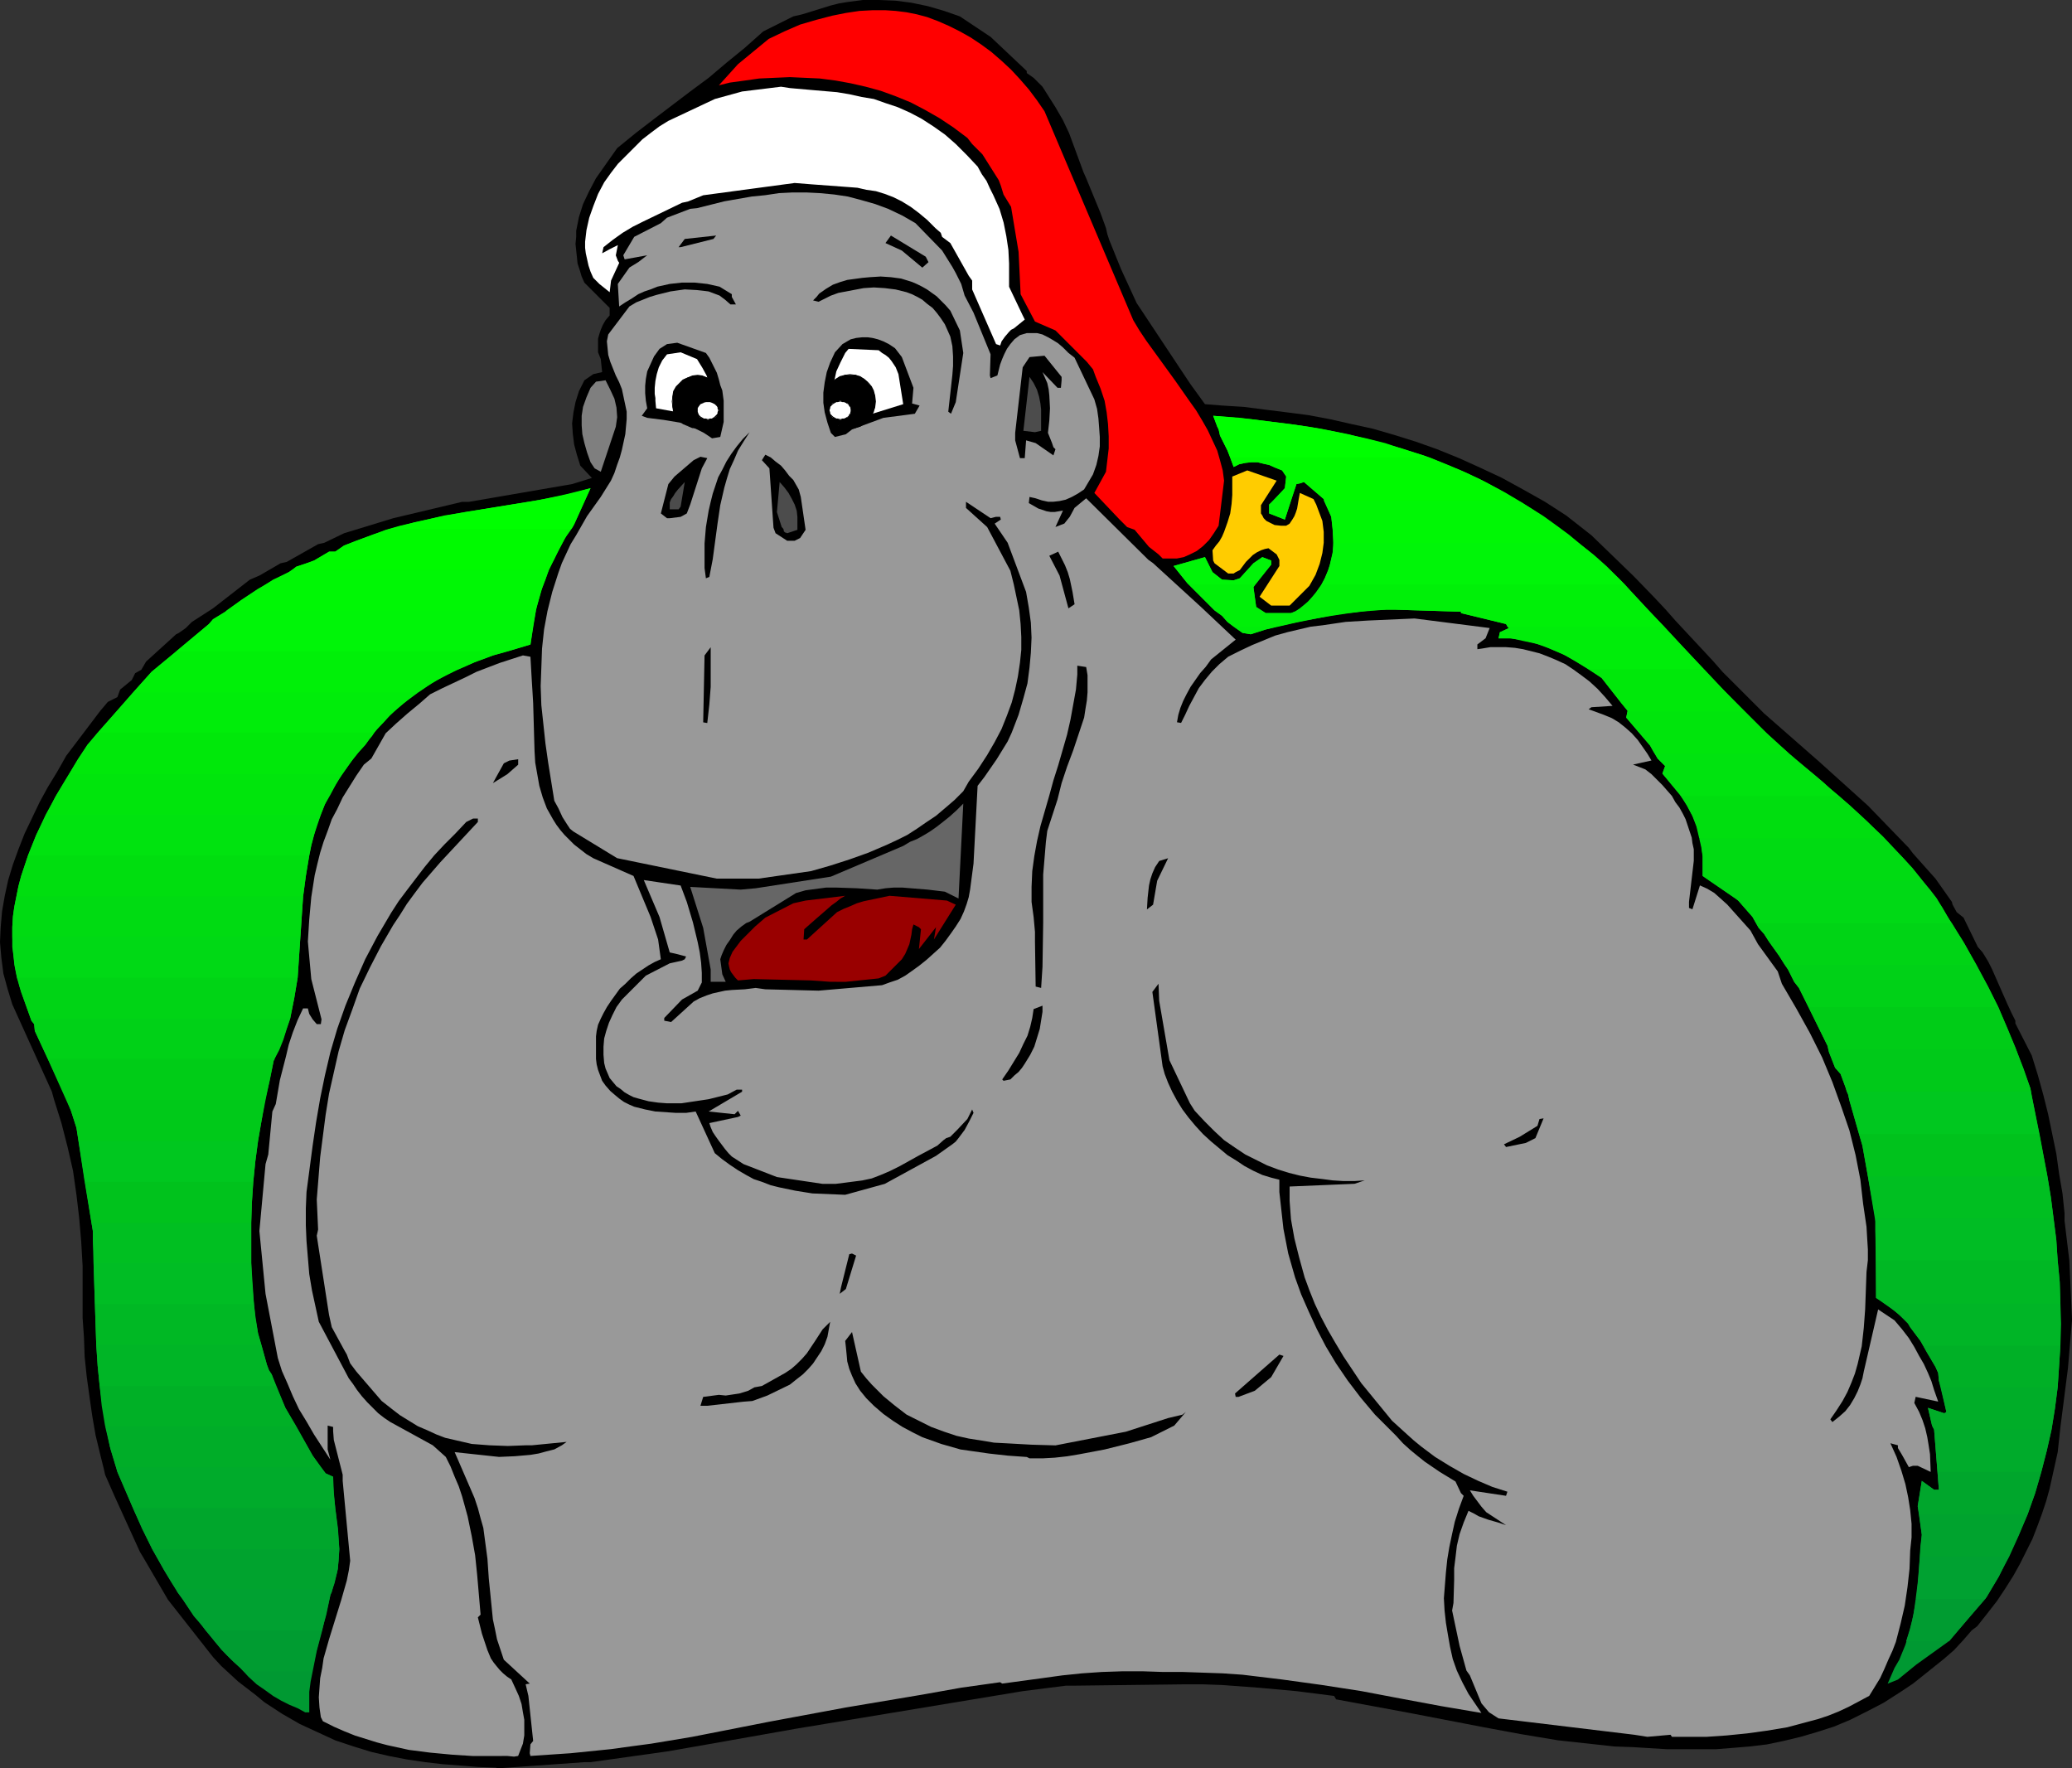 <?xml version="1.0" encoding="UTF-8" standalone="no"?>
<svg
   version="1.0"
   width="129.766mm"
   height="110.736mm"
   id="svg104"
   sodipodi:docname="Gorilla in Hat.wmf"
   xmlns:inkscape="http://www.inkscape.org/namespaces/inkscape"
   xmlns:sodipodi="http://sodipodi.sourceforge.net/DTD/sodipodi-0.dtd"
   xmlns="http://www.w3.org/2000/svg"
   xmlns:svg="http://www.w3.org/2000/svg">
  <rect width="100%" height="100%" fill="#333333" stroke="none"/>
  <sodipodi:namedview
     id="namedview104"
     pagecolor="#ffffff"
     bordercolor="#000000"
     borderopacity="0.25"
     inkscape:showpageshadow="2"
     inkscape:pageopacity="0.0"
     inkscape:pagecheckerboard="0"
     inkscape:deskcolor="#d1d1d1"
     inkscape:document-units="mm" />
  <defs
     id="defs1">
    <pattern
       id="WMFhbasepattern"
       patternUnits="userSpaceOnUse"
       width="6"
       height="6"
       x="0"
       y="0" />
  </defs>
  <path
     style="fill:#000000;fill-opacity:1;fill-rule:evenodd;stroke:none"
     d="m 117.321,418.37 -4.202,-0.162 -4.04,-0.323 -4.202,-0.323 -4.202,-0.485 -4.363,-0.646 -4.202,-0.808 -4.202,-0.97 -4.202,-1.293 -4.363,-1.454 -4.202,-1.939 -4.202,-1.939 -4.202,-2.424 -4.202,-2.747 -1.939,-1.616 -2.101,-1.616 -2.101,-1.616 -1.939,-1.778 -2.101,-1.939 -1.939,-2.101 -10.666,-13.574 -5.656,-9.696 -0.97,-1.616 -5.818,-12.766 -0.646,-1.454 -1.778,-4.04 -0.323,-1.454 -0.808,-3.232 -1.131,-4.686 -0.808,-4.686 -0.646,-4.525 -0.646,-4.686 -0.485,-4.686 -0.162,-4.525 -0.323,-4.686 v -4.686 -2.101 -5.494 l -0.323,-5.656 -0.485,-5.656 -0.646,-5.494 -0.808,-5.656 -1.293,-5.656 -1.454,-5.656 -1.778,-5.656 -0.485,-1.778 L 2.909,237.706 1.778,233.99 0.808,230.435 0.323,226.718 0,223.001 l 0.162,-3.555 0.323,-3.717 0.646,-3.717 0.808,-3.717 1.131,-3.717 1.293,-3.555 1.454,-3.717 1.778,-3.717 1.778,-3.717 1.939,-3.555 2.262,-3.717 2.101,-3.717 8.08,-10.665 1.778,-2.101 2.262,-1.131 0.646,-1.778 2.747,-2.262 0.808,-1.616 1.454,-0.808 1.131,-1.939 7.11,-6.464 0.646,-0.323 1.616,-1.131 1.454,-1.454 5.01,-3.232 8.726,-6.787 2.262,-0.97 5.01,-2.909 1.454,-0.323 7.434,-4.201 1.454,-0.323 4.686,-2.262 11.635,-3.555 16.322,-3.878 h 1.616 l 24.402,-4.201 4.686,-1.454 -2.747,-2.909 -0.808,-2.586 -0.646,-2.424 -0.323,-2.586 -0.162,-2.424 0.323,-2.586 0.485,-2.424 0.808,-2.586 0.646,-1.293 0.646,-1.293 2.101,-1.454 2.101,-0.485 -0.323,-3.07 -0.646,-1.616 v -1.131 -1.131 -0.97 l 0.323,-1.131 0.323,-0.97 0.485,-1.131 0.646,-1.131 0.97,-1.131 v -1.778 l -5.979,-5.979 -0.646,-1.454 -0.485,-1.616 -0.485,-1.454 -0.162,-1.616 -0.162,-1.454 -0.162,-1.616 0.162,-1.616 v -1.454 l 0.323,-1.616 0.323,-1.616 0.97,-3.07 1.454,-3.07 1.616,-3.07 5.01,-7.11 4.363,-3.555 4.202,-3.232 8.726,-6.625 4.363,-3.232 4.202,-3.555 4.363,-3.555 4.363,-3.878 7.11,-3.555 2.101,-0.485 6.787,-2.101 1.939,-0.485 L 200.545,0.485 204.262,0 h 3.878 l 3.878,0.162 3.717,0.485 3.878,0.808 3.878,1.131 3.717,1.293 7.272,4.848 8.565,8.08 v 0.485 l 1.616,1.131 2.101,2.101 3.07,4.848 1.778,3.07 1.454,3.07 1.131,3.07 1.131,3.07 1.131,3.07 0.646,1.454 3.394,8.241 1.293,3.555 0.323,1.454 0.485,1.454 2.747,6.787 3.717,8.08 0.97,1.454 9.211,13.897 2.586,3.878 3.394,4.686 4.04,0.323 5.171,0.323 5.01,0.646 5.171,0.646 5.01,0.646 5.171,0.97 5.01,1.131 5.171,1.131 5.01,1.454 5.171,1.616 5.01,1.778 5.171,2.101 5.01,2.262 5.171,2.424 5.01,2.747 5.171,2.909 5.01,3.232 5.979,4.686 5.01,4.848 5.01,4.848 4.848,5.009 2.586,2.747 2.424,2.747 8.888,9.534 2.262,2.586 9.858,9.857 13.09,11.473 11.474,10.342 9.696,10.019 0.97,1.293 5.333,5.979 3.878,5.494 0.162,0.646 0.97,1.778 1.616,1.293 3.394,6.949 1.131,1.293 1.293,2.101 0.97,1.939 1.778,4.04 1.778,4.04 0.97,2.101 0.97,1.939 v 0.646 l 3.878,7.595 1.454,4.686 1.293,4.686 1.131,4.525 0.97,4.686 0.97,4.686 0.646,4.686 0.808,4.686 0.485,4.686 v 1.778 l 1.131,9.373 0.646,14.059 -0.97,11.473 -1.778,13.897 -0.646,5.979 -1.293,5.817 -0.646,2.909 -0.808,2.909 -0.97,2.909 -1.131,3.07 -1.131,2.909 -1.454,2.909 -1.454,2.909 -1.616,2.909 -1.939,3.07 -1.939,2.909 -2.262,2.909 -2.424,3.07 -1.293,0.97 -2.101,2.424 -2.101,2.262 -2.424,2.101 -2.424,1.939 -4.848,3.878 -2.909,1.939 -4.04,2.586 -4.04,2.101 -3.878,1.939 -3.878,1.616 -4.04,1.293 -3.878,1.131 -4.04,0.97 -3.878,0.808 -4.04,0.485 -3.878,0.323 -4.04,0.323 h -3.878 -3.878 -4.04 l -7.918,-0.485 -4.525,-0.162 -4.363,-0.485 -8.888,-0.97 -8.726,-1.454 -8.726,-1.616 -17.614,-3.393 -8.726,-1.616 -8.726,-1.616 -0.485,-0.808 -8.888,-1.131 -8.888,-0.808 -8.726,-0.646 -4.525,-0.162 h -4.363 l -26.664,0.323 h -1.454 l -10.181,1.293 -53.651,8.888 -21.008,3.717 -9.211,1.616 -18.422,2.586 h -1.454 l -20.362,1.454 z"
     id="path1" />
  <path
     style="fill:#999999;fill-opacity:1;fill-rule:evenodd;stroke:none"
     d="m 116.998,415.623 h -5.01 l -5.01,-0.323 -5.171,-0.485 -5.01,-0.646 -5.171,-1.131 -2.424,-0.646 -2.586,-0.808 -2.586,-0.808 -2.424,-0.97 -2.586,-1.131 -2.586,-1.293 -0.485,-0.97 -0.323,-2.262 -0.162,-2.424 0.162,-2.262 0.162,-2.262 0.485,-2.424 0.323,-2.262 1.293,-4.525 1.454,-4.686 1.454,-4.686 1.293,-4.525 0.485,-2.424 0.323,-2.262 -1.778,-18.907 v -1.454 l -2.101,-8.241 -0.162,-2.101 v -0.97 l -1.293,-0.323 v 5.656 l 0.646,2.424 -3.878,-5.979 -1.778,-3.07 -1.778,-2.909 -1.454,-3.07 -1.293,-3.07 -1.293,-2.909 -0.97,-3.07 -2.909,-15.19 -1.454,-14.867 1.454,-15.836 0.646,-2.262 0.97,-10.181 0.808,-1.778 0.97,-5.656 1.454,-5.656 0.646,-2.747 0.97,-2.909 1.131,-2.909 1.293,-2.747 h 1.131 l 0.323,1.293 0.808,1.293 0.97,1.131 h 0.97 l 0.162,-1.131 -2.424,-9.534 -0.808,-8.888 v 0 l 0.323,-5.171 0.485,-5.333 0.808,-5.171 0.646,-2.747 0.646,-2.586 0.808,-2.586 0.97,-2.586 0.97,-2.747 1.293,-2.424 1.293,-2.747 1.616,-2.586 1.616,-2.586 1.778,-2.586 1.778,-1.454 3.394,-5.979 2.424,-2.262 2.747,-2.424 2.747,-2.262 2.586,-2.262 2.909,-1.454 2.747,-1.293 2.747,-1.293 2.586,-1.293 5.494,-2.101 5.494,-1.778 1.778,0.323 0.323,5.656 0.162,2.586 0.162,2.747 0.162,5.656 0.162,5.656 0.162,2.747 0.485,2.747 0.485,2.747 0.808,2.747 0.97,2.586 1.454,2.586 0.808,1.293 0.97,1.293 0.97,1.131 1.131,1.131 1.131,1.131 1.454,1.131 1.454,1.131 1.616,0.97 9.534,4.201 4.04,9.696 1.778,5.333 0.646,4.686 -1.454,0.646 -1.454,0.808 -1.454,0.97 -1.454,0.97 -1.293,1.131 -1.293,1.293 -1.293,1.131 -2.101,2.909 -0.97,1.454 -0.808,1.454 -0.646,1.293 -0.646,1.454 -0.323,1.454 -0.162,1.293 v 1.293 2.747 1.293 l 0.162,1.293 0.323,1.293 0.485,1.293 0.485,1.293 0.808,1.131 1.131,1.293 1.131,0.97 0.97,0.808 1.131,0.808 1.293,0.646 1.131,0.485 2.586,0.646 2.424,0.485 2.424,0.162 2.424,0.162 h 2.424 l 2.262,-0.323 4.525,9.857 1.778,1.454 1.778,1.293 1.939,1.293 1.939,1.131 1.778,0.97 1.939,0.646 2.101,0.808 1.939,0.485 3.878,0.808 4.04,0.646 3.878,0.162 3.878,0.162 9.373,-2.586 12.12,-6.625 3.878,-2.747 0.808,-0.646 0.646,-0.808 1.454,-1.939 1.131,-2.101 0.485,-0.97 0.485,-0.97 -0.323,-0.808 -1.131,2.262 -2.424,2.586 -1.616,1.616 -0.97,0.323 -0.646,0.485 -1.454,1.293 -4.525,2.424 -4.363,2.424 -2.262,1.131 -2.262,0.97 -2.101,0.808 -2.262,0.485 -6.302,0.808 h -3.07 l -10.827,-1.616 -7.918,-3.07 -2.747,-1.778 -0.808,-0.808 -0.808,-0.97 -1.454,-1.939 -0.808,-1.131 -0.646,-0.97 -0.485,-1.131 -0.323,-0.97 6.787,-1.454 0.646,-0.323 -0.646,-1.131 -0.808,0.808 -6.141,-0.646 7.918,-4.686 v -0.485 h -1.293 l -2.101,1.131 -1.293,0.323 -3.232,0.808 -3.232,0.485 -3.232,0.485 h -1.616 -1.778 l -2.101,-0.162 -2.262,-0.323 -2.424,-0.646 -1.131,-0.323 -0.97,-0.485 -1.131,-0.646 -0.97,-0.808 -0.97,-0.646 -0.808,-0.97 -0.808,-0.97 -0.485,-1.131 -0.485,-1.131 -0.323,-1.293 -0.162,-1.939 v -1.939 l 0.162,-1.939 0.485,-1.778 0.646,-1.939 0.808,-1.778 0.97,-1.939 1.293,-1.778 5.656,-5.656 5.656,-2.909 2.909,-0.646 0.646,-0.323 0.323,-0.646 -2.424,-0.646 -1.454,-0.323 -2.424,-8.403 -3.717,-8.726 8.726,1.293 1.454,3.878 1.454,4.848 1.131,4.686 0.485,2.424 0.323,2.424 0.162,2.424 v 2.262 l -0.97,1.939 -3.717,2.101 -4.202,4.363 v 0.646 l 1.616,0.323 5.333,-4.848 1.454,-0.808 1.616,-0.646 1.454,-0.485 1.454,-0.323 1.454,-0.323 1.616,-0.162 3.07,-0.162 2.586,-0.323 2.262,0.323 12.605,0.323 15.029,-1.293 1.778,-0.646 1.939,-0.646 1.778,-0.97 1.616,-1.131 1.778,-1.293 1.616,-1.293 1.616,-1.454 1.616,-1.454 1.293,-1.616 1.293,-1.778 1.131,-1.616 1.131,-1.778 0.808,-1.778 0.646,-1.778 0.485,-1.616 0.323,-1.778 0.808,-6.141 0.97,-18.422 1.616,-2.101 1.454,-2.101 1.454,-2.101 1.293,-2.101 1.293,-2.101 0.97,-2.101 0.808,-2.101 0.808,-2.101 1.131,-3.878 0.97,-3.555 0.485,-3.717 0.323,-3.555 0.162,-3.555 -0.162,-3.555 -0.485,-3.555 -0.646,-3.717 -4.363,-11.635 -3.07,-4.525 1.454,-0.97 -0.162,-0.646 h -0.97 l -1.293,0.323 -5.818,-3.878 v 1.454 l 5.01,4.525 5.494,10.342 0.808,3.232 0.646,3.07 0.646,3.07 0.323,3.232 0.162,3.07 v 3.07 l -0.323,3.07 -0.485,3.232 -0.646,3.07 -0.808,3.07 -1.131,3.07 -1.293,3.232 -1.616,3.07 -1.778,3.07 -2.101,3.232 -2.262,3.07 -1.293,2.262 -2.101,2.101 -2.262,1.939 -2.101,1.778 -2.424,1.616 -2.101,1.454 -2.262,1.454 -2.262,1.131 -2.424,1.131 -4.525,1.939 -4.525,1.616 -4.525,1.454 -4.525,1.293 -12.443,1.778 h -9.858 l -23.594,-4.848 -10.342,-6.302 -0.808,-0.646 -0.646,-0.97 -1.131,-1.778 -0.97,-2.101 -0.97,-1.778 -1.454,-9.049 -0.646,-4.525 -0.485,-4.525 -0.485,-4.525 -0.162,-4.525 0.162,-4.363 0.162,-4.525 0.485,-4.525 0.808,-4.363 1.131,-4.525 1.454,-4.525 0.808,-2.262 0.97,-2.101 1.131,-2.424 1.293,-2.101 1.293,-2.262 1.293,-2.262 1.616,-2.262 1.616,-2.262 2.424,-3.878 0.808,-1.778 0.646,-1.939 0.646,-1.778 0.485,-1.778 0.808,-3.717 0.323,-3.555 v -1.778 l -1.131,-5.333 -0.646,-1.616 -0.808,-1.616 -1.293,-3.232 -0.485,-1.616 -0.162,-1.616 -0.162,-1.616 0.323,-1.616 5.01,-6.625 1.616,-0.97 1.616,-0.646 1.616,-0.646 1.616,-0.485 3.232,-0.808 3.394,-0.485 2.909,0.162 1.454,0.162 1.293,0.162 1.293,0.485 1.293,0.485 1.293,0.97 1.293,1.131 h 1.293 l -0.97,-1.778 v -0.646 l -2.909,-1.778 -2.909,-0.646 -3.07,-0.323 h -2.909 l -2.909,0.323 -1.454,0.323 -1.454,0.323 -1.616,0.646 -1.454,0.485 -1.454,0.646 -1.454,0.97 -1.616,0.97 -1.454,0.97 -0.323,-5.333 2.747,-3.878 2.101,-1.293 2.101,-1.616 -5.333,0.97 -0.323,-0.97 2.586,-4.363 6.302,-3.232 1.454,-1.293 5.494,-2.101 1.616,-0.162 6.464,-1.616 6.464,-1.131 3.232,-0.323 3.232,-0.485 3.232,-0.162 h 3.232 l 3.232,0.162 3.394,0.323 3.232,0.485 3.07,0.808 3.394,0.97 3.07,1.131 3.394,1.616 3.07,1.778 6.302,6.464 2.424,3.878 0.808,1.454 1.293,2.586 0.808,2.747 2.101,4.04 4.04,9.857 -0.162,5.009 0.162,0.646 1.616,-0.646 0.323,-1.293 0.323,-1.293 0.485,-1.293 0.485,-1.131 0.646,-1.293 0.808,-1.131 0.97,-1.131 1.293,-0.97 1.616,-0.485 h 1.293 1.131 l 1.293,0.323 1.293,0.646 1.131,0.646 1.293,0.808 1.131,0.97 1.293,1.293 1.454,1.131 4.686,9.857 0.646,2.262 0.323,2.262 0.162,2.101 0.162,2.262 v 2.262 l -0.323,2.262 -0.485,2.101 -0.808,2.262 v 0 l -2.101,3.555 -1.454,0.97 -1.454,0.808 -1.454,0.646 -1.454,0.323 -1.454,0.162 h -1.293 l -1.454,-0.323 -1.454,-0.485 -1.454,-0.323 -0.162,1.454 1.131,0.646 1.131,0.646 0.97,0.323 0.97,0.323 0.97,0.162 h 0.97 l 0.97,-0.162 0.97,-0.162 -1.778,3.878 2.101,-0.808 1.293,-1.616 1.131,-2.101 2.747,-2.262 14.706,14.544 1.131,0.808 11.312,10.342 8.242,7.757 -5.818,4.686 -1.293,1.778 -1.293,1.454 -1.131,1.616 -1.131,1.616 -0.97,1.778 -0.808,1.616 -0.646,1.616 -0.485,1.616 -0.323,1.778 0.97,0.162 0.97,-1.939 0.97,-2.101 1.131,-2.101 1.131,-2.101 1.454,-1.939 1.616,-1.939 1.778,-1.778 2.101,-1.778 2.909,-1.454 2.747,-1.293 2.747,-1.131 2.747,-1.131 2.909,-0.808 2.747,-0.646 2.747,-0.646 2.747,-0.323 5.494,-0.808 5.333,-0.323 10.989,-0.485 17.776,2.262 -0.97,2.424 -1.939,1.454 v 1.131 l 1.131,-0.162 1.939,-0.323 h 1.939 1.778 l 2.101,0.162 1.939,0.323 1.939,0.485 1.939,0.485 2.101,0.808 1.939,0.808 2.101,0.97 1.939,1.293 1.778,1.293 1.939,1.454 1.939,1.778 1.778,1.939 1.778,2.101 -5.01,0.323 -0.646,0.485 3.555,1.293 1.939,0.808 1.616,0.97 1.616,1.293 1.454,1.293 1.454,1.616 1.131,1.616 1.131,1.616 0.97,1.616 -4.363,0.97 2.909,1.131 1.454,1.131 1.293,1.293 1.293,1.293 1.131,1.293 1.131,1.293 0.808,1.454 0.97,1.293 0.808,1.454 0.646,1.293 0.485,1.454 0.485,1.454 0.485,1.454 0.162,1.293 0.323,1.454 v 1.293 1.454 l -1.131,9.696 v 1.454 l 0.808,0.323 1.778,-5.656 1.778,0.808 1.616,0.97 1.454,1.293 1.616,1.454 2.747,3.07 2.747,3.07 1.778,3.232 4.686,6.464 0.97,2.909 3.394,5.817 3.232,5.817 2.909,5.817 2.424,5.817 2.101,5.817 1.939,5.656 1.454,5.817 1.131,5.817 0.646,5.656 0.808,5.494 0.162,2.747 0.162,2.586 v 2.586 l -0.323,2.747 -0.323,8.888 -0.323,4.363 -0.485,4.363 -0.485,2.101 -0.485,2.101 -0.646,2.262 -0.808,2.101 -0.97,2.262 -1.131,2.101 -1.454,2.262 -1.454,2.101 0.485,0.646 1.616,-1.293 1.454,-1.293 1.131,-1.454 0.97,-1.616 0.808,-1.616 0.646,-1.616 0.485,-1.454 0.323,-1.616 3.394,-14.705 3.878,2.586 1.778,2.101 1.616,2.101 1.293,2.101 1.131,2.101 1.131,1.939 0.97,2.101 0.808,1.939 0.646,2.101 0.97,2.747 -5.333,-1.131 -0.323,1.454 1.131,2.101 0.808,1.939 0.646,1.939 0.485,2.101 0.323,1.939 0.323,2.101 0.162,4.201 -3.07,-1.454 h -1.131 l -0.97,0.323 -1.616,-2.909 -0.97,-1.616 v -0.646 l -1.778,-0.485 1.454,3.232 1.131,3.232 0.97,3.232 0.646,3.07 0.485,3.07 0.323,3.232 v 3.232 l -0.323,3.07 -0.162,4.363 -0.485,4.363 -0.646,4.363 -0.97,4.201 -1.131,4.363 -0.808,2.101 -0.97,2.101 -0.97,2.262 -0.97,2.101 -1.293,2.101 -1.293,2.101 -2.424,1.293 -2.424,1.293 -2.424,1.131 -2.424,0.97 -2.424,0.808 -2.424,0.646 -4.848,1.293 -4.848,0.808 -4.686,0.646 -4.848,0.485 -4.686,0.323 h -8.242 l -0.323,-0.485 -5.494,0.485 -3.07,-0.485 -32.158,-3.878 -2.262,-1.454 -1.778,-2.101 -2.747,-6.625 -0.808,-1.131 -1.616,-5.817 -1.778,-8.403 0.323,-1.778 0.162,-5.494 v -2.747 l 0.323,-2.586 0.323,-2.747 0.646,-2.747 0.97,-2.747 1.131,-2.747 1.293,0.646 1.131,0.646 2.262,0.808 2.262,0.646 1.939,0.646 -4.686,-3.07 -1.131,-1.293 -0.97,-1.293 -0.97,-1.293 -0.808,-1.293 8.565,1.293 0.323,-0.97 -3.555,-1.131 -3.394,-1.454 -3.394,-1.616 -3.394,-1.939 -3.394,-2.101 -3.232,-2.424 -1.778,-1.454 -1.616,-1.454 -1.778,-1.616 -1.778,-1.616 -7.272,-8.888 -4.202,-6.302 -1.939,-3.232 -1.778,-3.07 -1.616,-3.07 -1.454,-3.07 -1.293,-3.232 -1.131,-3.07 -1.293,-4.686 -1.131,-4.525 -0.808,-4.525 -0.323,-4.363 v -3.393 l 15.352,-0.646 2.424,-0.808 -2.424,0.162 h -2.586 l -2.586,-0.162 -2.424,-0.323 -2.747,-0.323 -2.586,-0.485 -2.586,-0.646 -2.586,-0.808 -2.586,-0.97 -2.586,-1.293 -2.586,-1.293 -2.424,-1.616 -2.586,-1.778 -2.262,-2.101 -2.424,-2.424 -2.262,-2.424 -1.131,-1.778 -4.848,-10.181 -2.424,-14.059 -0.162,-4.04 -1.454,1.939 2.424,17.614 0.485,1.778 0.808,2.101 0.97,2.101 1.131,2.101 1.293,2.101 1.454,1.939 1.616,1.939 1.778,1.939 1.939,1.778 1.939,1.616 1.939,1.616 2.101,1.293 1.939,1.293 2.101,1.131 2.101,0.97 2.101,0.646 1.939,0.485 v 2.909 l 0.323,2.909 0.323,2.909 0.323,2.909 1.131,5.817 1.616,5.656 1.454,4.04 1.778,4.04 1.939,4.201 2.101,4.04 2.424,4.04 2.747,4.04 3.07,4.04 3.394,4.04 5.01,5.009 1.616,1.778 1.778,1.616 1.778,1.454 1.616,1.293 3.555,2.424 3.717,2.262 1.293,2.747 0.646,0.646 -1.131,3.07 -0.97,3.07 -0.646,2.909 -0.646,3.07 -0.485,2.909 -0.323,3.07 -0.485,6.141 0.162,2.909 0.323,2.909 0.485,2.909 0.485,2.747 0.646,2.909 0.97,2.747 1.293,2.747 1.454,2.747 3.07,4.525 -9.534,-1.616 -9.534,-1.778 -9.373,-1.778 -9.373,-1.454 -9.373,-1.293 -9.373,-1.131 -4.686,-0.323 -4.686,-0.162 -4.686,-0.162 h -4.686 l -4.848,-0.162 h -4.848 l -4.848,0.162 -4.686,0.323 -4.686,0.485 -4.686,0.646 -9.534,1.293 -0.485,-0.323 -9.211,1.293 -9.05,1.616 -18.261,3.07 -18.261,3.393 -18.099,3.555 -4.848,0.808 -4.848,0.808 -4.848,0.646 -4.686,0.646 -9.534,0.97 -9.534,0.646 -0.162,-0.646 0.162,-2.101 0.646,-0.808 -1.131,-10.665 -0.646,-2.747 0.97,-0.162 -6.141,-5.656 -0.808,-2.424 -0.808,-2.424 -0.485,-2.424 -0.485,-2.262 -0.485,-4.848 -0.485,-4.848 -0.323,-4.686 -0.646,-4.848 -0.323,-2.424 -0.646,-2.262 -0.646,-2.424 -0.808,-2.424 -4.686,-10.827 10.504,1.131 3.717,-0.162 3.717,-0.323 1.939,-0.323 1.778,-0.485 1.939,-0.485 1.778,-0.97 1.131,-0.808 -8.242,0.808 h -1.454 l -4.202,0.162 -4.363,-0.162 -4.202,-0.323 -2.101,-0.485 -2.101,-0.485 -2.101,-0.485 -2.101,-0.808 -2.101,-0.97 -2.262,-0.97 -2.101,-1.293 -2.101,-1.293 -2.101,-1.616 -2.262,-1.778 -5.979,-6.949 -1.454,-1.939 -0.808,-2.101 -0.646,-1.131 -2.909,-5.333 -0.646,-2.909 -2.909,-18.745 0.323,-1.454 -0.323,-7.11 0.808,-10.019 0.646,-5.009 0.646,-5.009 0.808,-5.009 1.131,-5.009 1.131,-5.009 1.454,-5.009 1.778,-4.848 1.778,-5.009 2.424,-5.009 2.586,-5.009 2.909,-5.009 1.616,-2.424 1.616,-2.586 1.778,-2.424 1.939,-2.586 2.101,-2.424 2.101,-2.424 8.888,-9.534 v -0.808 h -1.131 l -1.616,0.808 -2.586,2.747 -2.586,2.586 -2.424,2.586 -2.262,2.747 -2.101,2.747 -2.101,2.747 -1.939,2.586 -1.778,2.747 -1.616,2.747 -1.616,2.747 -1.454,2.747 -1.454,2.747 -2.424,5.494 -2.262,5.494 -1.939,5.494 -1.616,5.494 -1.293,5.494 -1.131,5.494 -0.97,5.656 -0.808,5.494 -1.454,10.988 -0.162,3.878 v 4.04 l 0.162,3.717 0.323,3.878 0.323,3.878 0.646,3.878 0.808,3.717 0.808,3.717 7.11,13.412 0.97,1.293 0.97,1.454 1.131,1.454 1.293,1.454 1.293,1.293 1.293,1.293 1.454,1.131 1.454,0.97 10.019,5.494 3.07,2.747 1.131,2.262 0.97,2.424 0.97,2.262 0.808,2.424 1.293,4.686 0.97,4.686 0.808,4.525 0.485,4.686 0.808,9.373 -0.646,0.646 0.97,3.878 0.646,1.939 0.646,1.939 0.808,1.939 0.646,0.97 0.646,0.808 0.808,0.97 0.808,0.808 0.97,0.808 0.97,0.646 0.97,2.101 0.808,1.778 0.646,1.939 0.323,1.939 0.323,1.778 v 1.778 1.939 l -0.323,1.939 -1.131,2.909 -0.97,0.162 -1.616,-0.162 z"
     id="path2" />
  <path
     style="fill:#009932;fill-opacity:1;fill-rule:evenodd;stroke:none"
     d="m 72.235,405.281 -1.778,-0.97 -1.939,-0.808 -1.939,-0.97 -1.939,-1.131 -1.778,-1.293 -2.101,-1.454 -1.939,-1.778 -1.939,-2.101 -2.262,-2.101 -2.262,-2.262 -1.778,-2.262 -1.939,-2.262 h 27.634 l -1.293,4.848 -0.97,4.848 -0.485,2.424 -0.323,2.424 v 2.424 2.424 z"
     id="path3" />
  <path
     style="fill:#009c31;fill-opacity:1;fill-rule:evenodd;stroke:none"
     d="m 57.691,395.585 -0.808,-0.808 -1.616,-1.454 -1.616,-1.616 -2.747,-3.07 -2.424,-3.07 -2.586,-3.07 -2.586,-3.878 -1.293,-1.778 -0.323,-0.646 h 37.006 l -0.162,0.646 -0.323,0.646 -0.97,4.686 -1.293,4.525 -1.131,4.363 -0.97,4.525 z"
     id="path4" />
  <path
     style="fill:#00a131;fill-opacity:1;fill-rule:evenodd;stroke:none"
     d="m 48.642,385.889 -1.293,-1.778 -1.454,-1.616 -2.586,-3.878 -1.293,-1.778 -1.616,-2.586 -1.454,-2.424 -2.909,-5.171 h 44.278 l -0.162,2.747 -0.323,2.586 -0.646,2.747 -0.97,2.747 -0.97,4.201 -0.97,4.201 z"
     id="path5" />
  <path
     style="fill:#00a32e;fill-opacity:1;fill-rule:evenodd;stroke:none"
     d="m 31.512,356.964 2.101,4.848 2.424,4.848 2.747,4.848 2.909,4.686 h 37.006 l 0.646,-2.424 0.646,-2.424 0.162,-2.424 0.162,-2.262 -0.162,-2.586 -0.162,-2.424 -0.646,-4.686 z"
     id="path6" />
  <path
     style="fill:#00a62c;fill-opacity:1;fill-rule:evenodd;stroke:none"
     d="m 36.037,366.659 -2.262,-4.686 -2.101,-4.525 -3.878,-9.049 -0.323,-1.131 h 48.48 l 1.131,1.454 1.778,0.808 v 2.262 l 0.162,2.101 0.485,4.201 0.485,4.363 0.162,2.101 0.162,2.101 z"
     id="path7" />
  <path
     style="fill:#00ab2b;fill-opacity:1;fill-rule:evenodd;stroke:none"
     d="m 31.512,356.964 -3.717,-8.565 -1.616,-5.333 -1.293,-5.494 h 45.248 l 3.878,6.949 3.07,4.201 1.778,0.808 0.162,3.717 0.323,3.717 z"
     id="path8" />
  <path
     style="fill:#00ad28;fill-opacity:1;fill-rule:evenodd;stroke:none"
     d="m 23.594,328.038 0.646,4.686 0.808,4.848 0.97,4.848 1.454,4.848 h 48.48 l -1.939,-2.747 -6.464,-11.312 -2.262,-5.171 z"
     id="path9" />
  <path
     style="fill:#00b026;fill-opacity:1;fill-rule:evenodd;stroke:none"
     d="m 22.786,318.342 0.323,4.848 0.485,4.848 0.485,4.686 0.808,4.848 h 45.248 l -2.586,-4.363 -3.232,-7.918 -0.646,-0.97 -0.485,-1.293 -1.293,-4.686 z"
     id="path10" />
  <path
     style="fill:#00b526;fill-opacity:1;fill-rule:evenodd;stroke:none"
     d="m 22.462,308.647 0.323,9.696 0.323,4.848 0.485,4.848 h 41.693 l -0.97,-2.747 -0.646,-0.97 -0.485,-1.293 -2.101,-7.433 -0.646,-3.555 -0.323,-3.393 z"
     id="path11" />
  <path
     style="fill:#00b824;fill-opacity:1;fill-rule:evenodd;stroke:none"
     d="m 22.139,298.951 0.323,9.696 0.323,9.696 H 61.893 l -0.808,-2.747 -0.646,-4.201 -0.485,-4.201 -0.323,-4.04 -0.162,-4.201 z"
     id="path12" />
  <path
     style="fill:#00bd24;fill-opacity:1;fill-rule:evenodd;stroke:none"
     d="m 22.462,308.647 -0.485,-15.513 v -1.778 l -0.323,-1.939 h 37.814 v 4.848 4.686 l 0.323,4.848 0.323,4.848 z"
     id="path13" />
  <path
     style="fill:#00bf21;fill-opacity:1;fill-rule:evenodd;stroke:none"
     d="m 22.139,298.951 v -2.909 l -0.162,-2.909 v -1.778 l -1.939,-11.635 h 39.915 l -0.323,4.848 -0.162,4.686 v 4.848 4.848 z"
     id="path14" />
  <path
     style="fill:#00c21c;fill-opacity:1;fill-rule:evenodd;stroke:none"
     d="m 18.584,270.026 3.07,19.391 h 37.814 l 0.162,-4.848 0.323,-4.848 0.485,-4.848 0.646,-4.848 z"
     id="path15" />
  <path
     style="fill:#00c71f;fill-opacity:1;fill-rule:evenodd;stroke:none"
     d="m 20.038,279.721 -1.939,-12.766 -1.293,-4.04 -0.97,-2.586 h 47.026 l -0.97,5.009 -0.808,4.686 -0.646,4.848 -0.485,4.848 z"
     id="path16" />
  <path
     style="fill:#00c919;fill-opacity:1;fill-rule:evenodd;stroke:none"
     d="m 18.584,270.026 -0.485,-3.07 -1.293,-4.04 -5.494,-12.281 h 53.651 v 0.323 h -0.162 l -0.97,4.848 -1.131,4.686 -0.808,4.848 -0.808,4.686 z"
     id="path17" />
  <path
     style="fill:#00cc17;fill-opacity:1;fill-rule:evenodd;stroke:none"
     d="M 15.837,260.33 8.242,244.009 8.08,242.393 7.434,241.585 7.272,241.1 H 68.68 l -0.808,2.424 -0.808,2.586 -0.97,2.424 -1.293,2.424 -1.939,9.373 z"
     id="path18" />
  <path
     style="fill:#00d117;fill-opacity:1;fill-rule:evenodd;stroke:none"
     d="m 11.312,250.634 -3.07,-6.625 -0.162,-1.616 -0.646,-0.808 -2.424,-6.787 -0.485,-1.616 -0.162,-0.97 -0.323,-0.808 H 70.458 l -0.808,4.848 -0.485,2.424 -0.485,2.424 -0.808,2.262 -0.808,2.424 -0.97,2.424 -1.131,2.424 z"
     id="path19" />
  <path
     style="fill:#00d415;fill-opacity:1;fill-rule:evenodd;stroke:none"
     d="m 7.272,241.1 -2.262,-6.302 -0.97,-3.232 -0.646,-3.232 -0.323,-3.393 -0.162,-3.232 H 71.104 l -0.323,4.848 -0.323,4.848 -0.808,4.848 -0.97,4.848 z"
     id="path20" />
  <path
     style="fill:#00d915;fill-opacity:1;fill-rule:evenodd;stroke:none"
     d="m 3.878,212.174 -0.485,2.424 -0.323,2.262 -0.162,2.586 v 2.262 2.424 l 0.323,2.424 0.323,2.424 0.485,2.424 H 70.458 l 0.323,-4.848 0.323,-4.848 0.646,-9.534 z"
     id="path21" />
  <path
     style="fill:#00db12;fill-opacity:1;fill-rule:evenodd;stroke:none"
     d="m 6.626,202.479 -1.616,4.848 -0.646,2.424 -0.485,2.424 -0.485,2.424 -0.323,2.262 -0.162,2.586 v 2.262 H 71.104 l 0.162,-2.262 0.162,-2.586 0.323,-4.686 0.646,-4.848 0.808,-4.848 z"
     id="path22" />
  <path
     style="fill:#00de0f;fill-opacity:1;fill-rule:evenodd;stroke:none"
     d="m 10.989,192.783 -2.424,4.848 -1.939,4.848 -0.808,2.424 -0.808,2.424 -0.646,2.424 -0.485,2.424 H 71.75 l 0.646,-4.848 0.808,-4.848 0.485,-2.424 0.646,-2.424 0.646,-2.424 0.97,-2.424 z"
     id="path23" />
  <path
     style="fill:#00e30f;fill-opacity:1;fill-rule:evenodd;stroke:none"
     d="m 16.322,183.249 -2.909,4.848 -2.586,4.686 -2.262,4.848 -1.939,4.848 H 73.205 l 0.485,-2.424 0.646,-2.424 0.808,-2.424 0.808,-2.424 0.97,-2.424 1.293,-2.262 1.293,-2.424 1.454,-2.424 z"
     id="path24" />
  <path
     style="fill:#00e50c;fill-opacity:1;fill-rule:evenodd;stroke:none"
     d="m 10.989,192.783 2.101,-4.201 2.424,-4.04 2.586,-4.201 2.586,-4.04 2.424,-2.909 H 88.557 l -0.485,0.808 -0.646,0.646 -0.97,1.454 -1.778,1.939 -1.616,2.101 -1.454,2.101 -1.454,2.101 -1.293,2.101 -1.131,1.939 -0.97,2.101 -0.808,2.101 z"
     id="path25" />
  <path
     style="fill:#00e80a;fill-opacity:1;fill-rule:evenodd;stroke:none"
     d="m 16.322,183.249 2.101,-3.555 2.262,-3.393 10.827,-12.443 h 67.549 l -3.555,2.586 -1.616,1.454 -1.616,1.454 -1.454,1.616 -1.616,1.616 -1.293,1.778 -1.454,1.939 -1.454,1.616 -1.454,1.778 -1.293,1.778 -1.293,1.778 z"
     id="path26" />
  <path
     style="fill:#00ed0a;fill-opacity:1;fill-rule:evenodd;stroke:none"
     d="m 23.109,173.392 12.766,-14.382 5.656,-4.686 0.162,-0.162 h 78.538 l -3.555,0.97 -3.555,1.293 -3.555,1.454 -3.717,1.778 -3.717,2.101 -3.717,2.424 -1.616,1.293 -1.778,1.454 -1.778,1.454 -1.616,1.616 -1.454,1.616 -1.616,1.778 z"
     id="path27" />
  <path
     style="fill:#00f008;fill-opacity:1;fill-rule:evenodd;stroke:none"
     d="m 31.512,163.857 4.363,-4.848 5.656,-4.686 7.918,-6.625 0.97,-1.131 2.909,-1.778 0.323,-0.323 h 73.205 l -0.646,4.04 -0.646,4.04 -8.888,2.586 -2.101,0.808 -2.262,0.808 -2.101,0.97 -2.262,0.97 -2.262,1.131 -2.262,1.131 -2.262,1.454 -2.101,1.454 z"
     id="path28" />
  <path
     style="fill:#00f508;fill-opacity:1;fill-rule:evenodd;stroke:none"
     d="m 41.693,154.162 7.757,-6.464 0.97,-1.131 2.909,-1.778 3.717,-2.747 3.878,-2.586 3.717,-2.101 3.717,-1.939 0.808,-0.485 h 60.762 l -0.808,2.101 -0.808,2.262 -1.293,4.363 -0.808,4.363 -0.646,4.525 -5.333,1.616 z"
     id="path29" />
  <path
     style="fill:#00f705;fill-opacity:1;fill-rule:evenodd;stroke:none"
     d="m 53.651,144.466 3.717,-2.586 3.717,-2.424 3.555,-2.262 3.717,-1.778 1.778,-1.293 2.424,-0.808 1.778,-0.646 3.555,-2.101 h 1.454 l 2.101,-1.454 2.909,-1.131 3.878,-1.454 3.878,-1.293 h 43.147 l -1.616,2.262 -1.293,2.424 -1.131,2.424 -1.293,2.424 -0.808,2.424 -0.97,2.424 -0.646,2.424 -0.646,2.424 z"
     id="path30" />
  <path
     style="fill:#00fa00;fill-opacity:1;fill-rule:evenodd;stroke:none"
     d="m 69.165,134.932 0.97,-0.808 2.424,-0.808 1.778,-0.646 3.555,-2.101 h 1.454 l 2.101,-1.454 2.909,-1.131 3.555,-1.293 3.394,-1.293 3.394,-0.97 3.555,-0.808 6.949,-1.616 6.949,-1.131 6.949,-1.131 6.949,-1.131 6.949,-1.293 3.394,-0.808 3.394,-0.97 -3.878,8.565 -1.778,2.586 -1.454,2.747 -1.454,2.747 -1.293,2.747 z"
     id="path31" />
  <path
     style="fill:#00ff00;fill-opacity:1;fill-rule:evenodd;stroke:none"
     d="m 92.112,125.236 3.07,-0.808 2.909,-0.808 5.979,-1.293 5.979,-1.131 5.979,-0.97 5.979,-0.97 5.979,-0.97 5.979,-1.293 5.818,-1.454 -3.878,8.565 -0.323,0.646 -0.323,0.485 z"
     id="path32" />
  <path
     style="fill:#009932;fill-opacity:1;fill-rule:evenodd;stroke:none"
     d="m 446.823,398.494 1.616,-3.717 1.131,-1.939 1.454,-3.555 1.131,-3.717 0.808,-3.555 0.485,-3.555 h 16.483 l -8.888,10.18 -7.434,5.333 -4.363,3.555 z"
     id="path33" />
  <path
     style="fill:#009c31;fill-opacity:1;fill-rule:evenodd;stroke:none"
     d="m 454.419,368.437 -0.323,5.009 -0.485,5.009 -0.97,5.009 -0.646,2.424 -0.808,2.586 h 10.181 l 8.888,-10.504 2.747,-4.686 2.586,-4.848 z"
     id="path34" />
  <path
     style="fill:#00a131;fill-opacity:1;fill-rule:evenodd;stroke:none"
     d="m 453.449,378.456 0.485,-3.878 0.323,-3.717 0.646,-7.595 -0.646,-4.848 h 25.694 l -2.101,4.848 -2.262,4.848 -2.424,5.009 -2.909,4.848 -0.323,0.485 z"
     id="path35" />
  <path
     style="fill:#00a32e;fill-opacity:1;fill-rule:evenodd;stroke:none"
     d="m 454.419,368.437 0.162,-2.586 0.323,-2.586 -0.97,-6.787 0.97,-5.979 2.909,2.101 h 1.131 l -0.323,-4.201 h 24.563 l -1.454,5.009 -1.778,5.009 -2.101,5.009 -2.262,5.009 z"
     id="path36" />
  <path
     style="fill:#00a62c;fill-opacity:1;fill-rule:evenodd;stroke:none"
     d="m 454.257,358.418 -0.323,-1.939 0.97,-5.979 2.909,2.101 h 1.131 l -1.131,-14.22 h 27.795 l -1.131,5.009 -1.293,5.009 -1.454,5.009 -1.778,5.009 z"
     id="path37" />
  <path
     style="fill:#00ab2b;fill-opacity:1;fill-rule:evenodd;stroke:none"
     d="m 458.62,348.399 -0.808,-10.019 -0.485,-0.97 -0.97,-4.201 3.878,1.293 0.485,-0.323 -1.293,-5.817 h 27.634 l -0.646,5.009 -0.808,5.009 -1.131,5.009 -1.293,5.009 z"
     id="path38" />
  <path
     style="fill:#00ad28;fill-opacity:1;fill-rule:evenodd;stroke:none"
     d="m 457.812,338.38 -0.485,-0.97 -0.97,-4.201 3.878,1.293 0.485,-0.323 -1.778,-7.433 -0.162,-1.778 -0.646,-1.454 -2.101,-3.555 -0.808,-1.454 h 32.482 l -0.323,5.009 -0.323,4.848 -0.646,5.009 -0.808,5.009 z"
     id="path39" />
  <path
     style="fill:#00b026;fill-opacity:1;fill-rule:evenodd;stroke:none"
     d="m 459.428,328.361 -0.485,-1.616 -0.162,-1.778 -0.646,-1.454 -2.101,-3.555 -1.454,-2.586 -2.424,-3.232 -0.485,-0.808 -0.808,-0.808 -1.454,-1.454 -1.778,-1.454 -1.616,-1.131 h 41.693 v 4.848 5.171 l -0.323,5.009 -0.323,4.848 z"
     id="path40" />
  <path
     style="fill:#00b526;fill-opacity:1;fill-rule:evenodd;stroke:none"
     d="m 455.227,318.504 -0.646,-1.131 -2.424,-3.232 -0.646,-1.131 -0.97,-0.97 -2.101,-1.778 -2.262,-1.616 -1.131,-0.808 -0.97,-0.646 v -8.888 h 42.986 l 0.485,5.171 0.162,5.009 0.162,4.848 -0.162,5.171 z"
     id="path41" />
  <path
     style="fill:#00b824;fill-opacity:1;fill-rule:evenodd;stroke:none"
     d="m 446.015,308.485 -0.97,-0.646 -0.485,-0.323 -0.485,-0.323 -0.162,-16.16 v -1.939 -0.808 h 42.178 l 0.646,5.171 0.323,4.848 0.485,5.009 0.162,5.171 z"
     id="path42" />
  <path
     style="fill:#00bd24;fill-opacity:1;fill-rule:evenodd;stroke:none"
     d="m 444.076,298.305 -0.162,-7.272 v -1.939 l -1.778,-10.665 h 42.501 l 0.808,5.009 0.646,5.009 0.646,5.009 0.323,4.848 z"
     id="path43" />
  <path
     style="fill:#00bf21;fill-opacity:1;fill-rule:evenodd;stroke:none"
     d="m 443.915,288.286 -3.07,-17.129 -0.808,-2.747 h 42.662 l 1.939,10.019 0.808,4.848 0.646,5.009 z"
     id="path44" />
  <path
     style="fill:#00c21c;fill-opacity:1;fill-rule:evenodd;stroke:none"
     d="m 442.137,278.428 -1.293,-7.272 -3.07,-10.665 -0.323,-1.454 -0.323,-0.646 h 43.632 l 0.162,0.97 1.939,9.534 1.778,9.534 z"
     id="path45" />
  <path
     style="fill:#00c71f;fill-opacity:1;fill-rule:evenodd;stroke:none"
     d="m 440.036,268.41 -2.262,-7.918 -0.323,-1.454 -0.646,-1.778 -1.131,-3.07 -1.293,-1.454 -1.454,-3.717 -0.162,-0.646 h 44.44 l 1.778,4.525 1.616,4.686 0.323,1.778 1.778,9.049 z"
     id="path46" />
  <path
     style="fill:#00c919;fill-opacity:1;fill-rule:evenodd;stroke:none"
     d="m 437.128,258.391 -0.323,-1.131 -1.131,-3.07 -1.293,-1.454 -1.454,-3.717 -0.323,-1.454 -4.525,-9.211 h 44.925 l 2.101,4.848 1.939,4.686 1.778,4.848 1.778,4.848 0.162,0.808 z"
     id="path47" />
  <path
     style="fill:#00cc17;fill-opacity:1;fill-rule:evenodd;stroke:none"
     d="m 432.764,248.372 -0.162,-0.808 -6.787,-13.736 -1.131,-1.454 -1.454,-2.909 -0.808,-1.131 h 45.41 l 2.747,5.171 2.424,4.848 2.101,5.009 2.101,5.009 z"
     id="path48" />
  <path
     style="fill:#00d117;fill-opacity:1;fill-rule:evenodd;stroke:none"
     d="m 428.078,238.353 -2.262,-4.525 -1.131,-1.454 -1.454,-2.909 -2.101,-3.232 -2.424,-3.393 -1.131,-1.778 -1.293,-1.454 -0.646,-1.131 h 46.379 l 3.07,5.009 2.747,5.009 2.747,5.009 2.424,4.848 z"
     id="path49" />
  <path
     style="fill:#00d415;fill-opacity:1;fill-rule:evenodd;stroke:none"
     d="m 422.422,228.334 -1.293,-2.101 -2.424,-3.393 -1.131,-1.778 -1.293,-1.454 -1.454,-2.586 -3.394,-3.878 -0.646,-0.485 -6.141,-4.201 h 50.419 l 1.778,2.101 1.616,2.101 1.293,2.262 1.293,2.101 1.778,2.909 1.778,2.747 3.232,5.656 z"
     id="path50" />
  <path
     style="fill:#00d915;fill-opacity:1;fill-rule:evenodd;stroke:none"
     d="m 415.635,218.477 -0.808,-1.454 -3.394,-3.878 -0.646,-0.485 -7.757,-5.333 v -2.262 -2.262 l -0.323,-2.262 -0.485,-2.101 h 43.794 l 4.525,4.686 2.101,2.262 1.939,2.424 1.778,2.262 1.778,2.262 1.616,2.424 1.293,2.262 0.485,0.808 0.485,0.646 z"
     id="path51" />
  <path
     style="fill:#00db12;fill-opacity:1;fill-rule:evenodd;stroke:none"
     d="m 404.646,208.458 -1.616,-1.131 v -2.424 -2.424 l -0.323,-2.424 -0.485,-2.262 -0.646,-2.424 -0.97,-2.262 -1.293,-2.424 -1.454,-2.262 h 37.491 l 5.171,4.686 5.171,4.848 2.424,2.586 2.424,2.586 2.424,2.747 2.101,2.586 z"
     id="path52" />
  <path
     style="fill:#00de0f;fill-opacity:1;fill-rule:evenodd;stroke:none"
     d="m 402.222,198.439 -0.646,-2.747 -0.97,-2.586 -1.454,-2.747 -0.808,-1.293 -0.97,-1.293 -3.878,-4.686 0.646,-1.778 -1.778,-1.778 -0.646,-1.131 h 31.835 l 6.141,5.171 1.939,1.616 1.939,1.778 4.202,3.555 4.202,3.878 4.04,4.04 z"
     id="path53" />
  <path
     style="fill:#00e30f;fill-opacity:1;fill-rule:evenodd;stroke:none"
     d="m 397.859,188.42 -0.162,-0.323 -0.323,-0.323 -3.878,-4.686 0.646,-1.778 -1.778,-1.778 -0.97,-1.616 -0.808,-1.454 -5.656,-6.625 0.323,-1.454 h 27.634 l 4.04,4.04 4.202,3.878 4.202,3.717 4.363,3.555 2.747,2.424 2.909,2.424 z"
     id="path54" />
  <path
     style="fill:#00e50c;fill-opacity:1;fill-rule:evenodd;stroke:none"
     d="m 391.718,178.401 -0.323,-0.485 -0.808,-1.454 -5.656,-6.625 0.323,-1.616 -1.454,-1.778 -4.686,-5.979 -1.616,-1.131 -1.454,-0.97 h 27.31 l 4.848,5.171 5.01,5.009 5.01,5.009 5.333,4.848 z"
     id="path55" />
  <path
     style="fill:#00e80a;fill-opacity:1;fill-rule:evenodd;stroke:none"
     d="m 385.254,168.382 v -0.162 l -1.454,-1.778 -4.686,-5.979 -3.232,-2.101 -3.07,-1.939 -2.909,-1.616 -3.07,-1.293 -3.07,-1.131 -3.07,-0.646 -2.909,-0.646 h -3.07 l 0.323,-1.454 2.101,-0.97 -0.323,-0.323 h 37.168 v 0 l 9.373,10.18 9.534,9.857 z"
     id="path56" />
  <path
     style="fill:#00e80a;fill-opacity:1;fill-rule:evenodd;stroke:none"
     d="m 302.03,148.344 -0.485,0.162 -0.646,0.162 -1.293,0.323 -3.555,1.131 -1.939,-0.323 -2.101,-1.454 z"
     id="path57" />
  <path
     style="fill:#00ed0a;fill-opacity:1;fill-rule:evenodd;stroke:none"
     d="m 376.043,158.363 -2.747,-1.616 -2.747,-1.616 -2.586,-1.131 -2.586,-1.131 -2.747,-0.808 -2.586,-0.646 -2.586,-0.323 h -2.747 l 0.323,-1.454 2.101,-0.97 -0.646,-0.97 -10.666,-2.586 v -0.323 l -15.352,-0.485 h -2.424 l -3.555,0.162 -3.555,0.485 -3.555,0.323 -3.555,0.646 -7.11,1.454 -7.11,1.616 -3.555,1.131 -1.939,-0.323 -3.555,-2.586 -1.293,-1.454 -1.778,-1.293 -6.141,-6.141 h 15.675 l -0.323,0.646 0.646,4.686 2.262,1.454 h 5.979 l 1.131,-0.485 0.97,-0.646 0.97,-0.808 0.97,-0.808 1.778,-1.939 1.454,-2.101 h 71.75 l 1.293,1.454 4.363,4.686 4.363,4.686 8.726,9.211 z"
     id="path58" />
  <path
     style="fill:#00f008;fill-opacity:1;fill-rule:evenodd;stroke:none"
     d="m 356.812,148.344 -0.323,-0.646 -10.666,-2.586 v -0.323 l -15.352,-0.485 h -2.424 l -6.464,0.485 -6.464,0.97 -6.464,1.131 -6.626,1.454 v 0 h -10.019 l -1.454,-1.131 -1.293,-1.454 -1.778,-1.293 -6.464,-6.464 -3.232,-4.04 7.434,-2.101 1.778,3.555 2.262,1.778 2.747,0.162 1.454,-0.485 3.232,-3.555 2.101,-1.454 2.101,0.808 v 0.97 l -4.202,5.333 0.646,4.686 2.262,1.454 h 5.979 l 0.97,-0.323 0.808,-0.485 1.616,-1.131 1.293,-1.454 1.293,-1.616 1.131,-1.616 0.97,-1.778 0.646,-1.616 0.485,-1.454 0.646,-2.586 0.162,-2.586 h 58.014 l 2.424,1.939 2.424,2.101 2.262,2.101 2.424,2.262 2.747,2.909 4.04,4.363 4.04,4.201 v 0 z"
     id="path59" />
  <path
     style="fill:#00f508;fill-opacity:1;fill-rule:evenodd;stroke:none"
     d="m 281.345,138.325 -0.323,-0.323 -3.232,-4.04 7.434,-2.101 1.778,3.555 2.262,1.778 2.747,0.162 1.454,-0.485 3.232,-3.555 2.101,-1.454 2.101,0.808 v 0.97 l -3.878,4.686 z"
     id="path60" />
  <path
     style="fill:#00f508;fill-opacity:1;fill-rule:evenodd;stroke:none"
     d="m 312.857,138.325 0.646,-1.293 0.485,-1.131 0.485,-1.131 0.323,-1.131 0.323,-1.454 0.323,-1.454 0.162,-1.454 v -1.454 l -0.162,-2.747 -0.323,-2.747 -1.778,-3.878 h 45.894 l 3.07,1.778 3.07,1.939 2.909,2.101 3.07,2.262 2.909,2.424 3.07,2.424 2.909,2.586 2.909,2.909 1.454,1.454 z"
     id="path61" />
  <path
     style="fill:#00f508;fill-opacity:1;fill-rule:evenodd;stroke:none"
     d="m 305.585,118.449 -1.454,4.525 -3.717,-1.454 v -2.101 l 1.131,-0.97 z"
     id="path62" />
  <path
     style="fill:#00f705;fill-opacity:1;fill-rule:evenodd;stroke:none"
     d="m 315.604,128.468 -0.162,-3.07 -0.323,-3.07 -1.778,-4.201 -4.686,-4.04 -0.97,0.323 -0.808,0.162 -2.747,8.403 -3.717,-1.454 v -2.101 l 3.717,-3.878 0.323,-2.747 -0.97,-1.454 -1.616,-0.646 -1.454,-0.646 -1.454,-0.323 -1.293,-0.323 h -1.454 l -1.454,0.162 -1.454,0.323 -1.293,0.646 -0.808,-2.262 h 47.187 l 4.363,1.778 4.525,1.939 4.363,2.101 4.525,2.424 4.363,2.586 4.363,2.909 4.363,3.07 4.363,3.393 z"
     id="path63" />
  <path
     style="fill:#00fa00;fill-opacity:1;fill-rule:evenodd;stroke:none"
     d="m 313.342,118.449 v -0.323 l -4.686,-4.04 -0.97,0.323 -0.808,0.162 -1.293,3.878 h -4.04 l 2.586,-2.909 0.323,-2.747 -0.97,-1.454 -1.616,-0.646 -1.454,-0.646 -1.454,-0.323 -1.293,-0.323 h -1.454 l -1.454,0.162 -1.454,0.323 -1.293,0.646 -1.454,-3.878 -1.778,-3.555 -0.323,-1.454 -0.323,-0.646 -0.97,-2.586 9.05,0.808 9.05,1.131 4.525,0.646 4.363,0.808 4.686,0.97 4.525,0.97 4.525,1.131 4.363,1.454 4.686,1.454 4.525,1.778 4.363,1.778 4.525,2.101 4.525,2.424 4.363,2.586 z"
     id="path64" />
  <path
     style="fill:#00ff00;fill-opacity:1;fill-rule:evenodd;stroke:none"
     d="m 291.203,108.269 -0.646,-1.616 -1.778,-3.555 -0.323,-1.454 -0.323,-0.646 -0.97,-2.586 6.464,0.485 6.302,0.808 6.464,0.808 6.302,0.97 6.464,1.293 6.302,1.616 6.464,1.778 6.464,2.101 z"
     id="path65" />
  <path
     style="fill:#000000;fill-opacity:1;fill-rule:evenodd;stroke:none"
     d="m 243.046,344.844 -4.525,-0.323 -4.363,-0.485 -4.525,-0.646 -2.262,-0.323 -2.262,-0.646 -2.262,-0.646 -2.262,-0.808 -2.262,-0.808 -2.262,-1.131 -2.424,-1.293 -2.262,-1.454 -2.262,-1.616 -2.262,-1.939 -1.778,-1.778 -1.454,-1.778 -1.131,-1.778 -0.808,-1.778 -0.646,-1.616 -0.485,-1.778 -0.162,-1.778 -0.162,-1.616 -0.162,-1.454 1.616,-2.101 2.101,9.373 1.293,1.616 1.293,1.454 1.454,1.454 1.293,1.293 2.747,2.262 2.747,2.101 2.909,1.454 2.909,1.454 3.07,1.131 2.909,0.97 2.909,0.646 3.07,0.485 2.909,0.485 3.07,0.162 2.909,0.162 2.909,0.162 5.656,0.162 16.645,-3.232 10.019,-3.232 3.394,-0.808 0.808,-0.646 -2.747,3.232 -5.494,2.747 -5.171,1.454 -5.818,1.454 -5.979,1.131 -2.909,0.485 -2.909,0.323 -2.909,0.162 h -3.07 z"
     id="path66" />
  <path
     style="fill:#000000;fill-opacity:1;fill-rule:evenodd;stroke:none"
     d="m 167.417,332.724 h -1.616 l 0.646,-2.101 3.717,-0.485 1.616,0.162 3.232,-0.485 2.101,-0.646 1.454,-0.808 1.778,-0.323 5.494,-3.07 1.454,-0.97 1.293,-1.131 1.293,-1.293 1.131,-1.293 0.97,-1.454 0.97,-1.454 1.778,-2.747 1.778,-1.778 -0.646,3.555 -0.646,1.778 -0.808,1.616 -0.97,1.454 -0.97,1.454 -1.131,1.293 -1.293,1.293 -1.454,1.131 -1.616,1.293 -5.333,2.586 -3.555,1.293 -2.101,0.162 z"
     id="path67" />
  <path
     style="fill:#000000;fill-opacity:1;fill-rule:evenodd;stroke:none"
     d="m 293.142,330.624 h -0.646 l -0.162,-0.808 10.504,-9.211 0.97,0.323 -2.909,5.009 -3.878,3.232 z"
     id="path68" />
  <path
     style="fill:#000000;fill-opacity:1;fill-rule:evenodd;stroke:none"
     d="m 198.768,306.223 0.323,-1.616 1.939,-7.757 0.646,-0.162 0.97,0.485 -2.424,7.918 z"
     id="path69" />
  <path
     style="fill:#000000;fill-opacity:1;fill-rule:evenodd;stroke:none"
     d="m 356.489,271.48 -0.485,-0.646 3.717,-1.778 4.202,-2.586 0.485,-1.616 0.97,-0.162 -1.939,4.686 -2.262,1.131 z"
     id="path70" />
  <path
     style="fill:#000000;fill-opacity:1;fill-rule:evenodd;stroke:none"
     d="m 237.552,255.805 -0.323,-0.323 1.454,-2.101 1.293,-2.101 1.293,-2.101 0.97,-2.101 0.97,-1.939 0.646,-2.101 0.485,-2.101 0.323,-2.101 2.101,-0.808 v 1.454 l -0.646,4.04 -0.646,2.101 -0.646,2.101 -0.97,1.939 -1.293,2.101 -0.646,0.97 -0.808,0.97 -0.97,0.808 -0.97,0.97 z"
     id="path71" />
  <path
     style="fill:#000000;fill-opacity:1;fill-rule:evenodd;stroke:none"
     d="m 245.147,233.505 -0.162,-10.665 v -2.262 l -0.323,-3.555 -0.485,-3.555 v -3.555 l 0.162,-3.717 0.485,-3.555 0.646,-3.555 0.808,-3.555 2.101,-7.272 0.97,-3.555 1.131,-3.555 2.101,-7.272 0.808,-3.555 0.646,-3.555 0.646,-3.555 0.323,-3.555 v -2.101 l 2.101,0.323 0.323,1.939 v 2.101 1.939 l -0.162,1.939 -0.323,1.939 -0.323,2.101 -1.293,3.878 -1.293,3.878 -1.454,3.878 -1.293,3.878 -0.97,3.878 -2.424,7.433 -0.323,2.586 -0.646,7.757 v 2.101 9.373 l -0.162,10.342 -0.323,5.009 z"
     id="path72" />
  <path
     style="fill:#666666;fill-opacity:1;fill-rule:evenodd;stroke:none"
     d="m 168.225,232.374 v -0.808 -2.101 l -1.778,-9.857 -3.07,-9.696 11.958,0.646 3.555,-0.323 17.776,-2.747 17.13,-7.272 1.616,-0.97 1.616,-0.646 1.454,-0.808 1.616,-0.97 1.616,-1.131 1.454,-1.131 1.616,-1.293 1.616,-1.454 1.616,-1.616 -1.131,22.462 -3.232,-1.616 -4.04,-0.485 -4.04,-0.323 -1.939,-0.162 h -2.101 l -1.939,0.162 -1.939,0.323 -4.848,-0.323 -4.848,-0.162 h -2.424 l -2.424,0.323 -2.424,0.323 -2.262,0.646 -10.989,6.787 -0.808,0.323 -1.131,0.808 -1.131,0.97 -0.808,0.97 -0.808,1.293 -0.808,1.131 -0.646,1.293 -0.485,1.131 -0.323,0.97 0.485,3.555 0.808,1.778 h -2.101 z"
     id="path73" />
  <path
     style="fill:#990000;fill-opacity:1;fill-rule:evenodd;stroke:none"
     d="m 196.505,232.374 -4.525,-0.323 -13.574,-0.323 -3.717,0.323 -0.646,-0.646 -0.485,-0.646 -0.485,-0.646 -0.323,-0.646 -0.162,-0.646 -0.162,-0.808 0.162,-0.646 0.162,-0.646 0.646,-1.454 0.97,-1.293 0.97,-1.293 1.131,-1.131 2.262,-2.262 2.424,-2.101 6.626,-3.393 2.909,-0.646 9.373,-1.131 -1.131,0.646 -0.97,0.808 -1.131,0.808 -1.293,1.131 -2.424,2.101 -2.747,2.424 -0.162,2.424 h 0.808 l 7.11,-6.464 1.616,-0.808 1.616,-0.646 1.454,-0.646 1.616,-0.485 3.07,-0.646 3.07,-0.646 13.574,1.131 2.101,0.97 -5.171,8.241 0.485,-2.909 -4.04,5.171 0.485,-4.686 -0.485,-0.485 -1.293,-0.646 -0.323,1.131 -0.162,1.293 -0.485,2.262 -0.485,1.131 -0.485,1.131 -0.808,1.293 -1.131,1.131 -2.747,2.747 -1.616,0.646 -7.757,0.808 h -1.454 z"
     id="path74" />
  <path
     style="fill:#000000;fill-opacity:1;fill-rule:evenodd;stroke:none"
     d="m 271.488,215.245 0.162,-2.747 0.323,-2.909 0.323,-1.454 0.485,-1.454 0.646,-1.454 0.97,-1.454 2.101,-0.646 -2.586,5.333 -0.97,5.656 z"
     id="path75" />
  <path
     style="fill:#000000;fill-opacity:1;fill-rule:evenodd;stroke:none"
     d="m 116.675,185.35 0.97,-1.778 1.616,-2.909 1.293,-0.646 2.101,-0.323 v 1.293 l -2.586,2.262 z"
     id="path76" />
  <path
     style="fill:#000000;fill-opacity:1;fill-rule:evenodd;stroke:none"
     d="m 166.448,170.968 0.323,-15.836 1.454,-1.939 v 9.373 l -0.323,4.201 -0.485,4.363 z"
     id="path77" />
  <path
     style="fill:#000000;fill-opacity:1;fill-rule:evenodd;stroke:none"
     d="m 252.904,143.981 -2.101,-7.757 -2.424,-4.686 2.101,-0.97 0.808,1.616 0.808,1.616 0.646,1.616 0.485,1.616 0.646,3.07 0.485,2.909 z"
     id="path78" />
  <path
     style="fill:#ffcc00;fill-opacity:1;fill-rule:evenodd;stroke:none"
     d="m 301.707,143.335 h -0.808 l -2.747,-2.101 4.686,-7.272 v -1.454 l -0.646,-1.293 -1.939,-1.454 -0.808,0.162 -0.97,0.323 -0.97,0.485 -0.97,0.646 -0.808,0.808 -0.808,0.808 -1.454,1.939 -0.97,0.485 -0.485,0.323 h -1.293 l -3.232,-2.424 -0.323,-0.646 -0.162,-2.424 0.808,-1.131 0.808,-0.97 0.646,-1.131 0.485,-1.131 0.808,-2.262 0.646,-2.101 0.323,-2.262 0.162,-2.101 v -4.363 l 3.555,-1.454 6.949,2.424 -3.717,5.817 v 1.939 l 0.323,0.485 0.323,0.646 0.646,0.646 0.646,0.323 0.646,0.323 0.646,0.323 1.454,0.162 h 1.293 l 0.808,-0.485 0.646,-0.97 0.485,-0.808 0.323,-0.808 0.323,-0.97 0.323,-1.939 0.323,-1.778 3.232,1.454 0.646,1.293 0.485,1.293 0.485,1.293 0.485,1.293 0.162,1.293 0.162,1.293 v 2.586 l -0.323,2.424 -0.646,2.586 -0.97,2.586 -1.454,2.586 -4.686,4.686 h -1.454 z"
     id="path79" />
  <path
     style="fill:#000000;fill-opacity:1;fill-rule:evenodd;stroke:none"
     d="m 167.094,136.871 -0.323,-2.424 v -1.939 -3.878 l 0.323,-3.878 0.646,-3.878 0.485,-2.101 0.485,-1.939 0.646,-1.939 0.646,-1.939 0.97,-1.778 0.97,-1.939 1.131,-1.778 1.293,-1.778 1.454,-1.778 1.616,-1.616 -1.454,2.262 -1.293,2.101 -0.97,2.262 -0.97,2.101 -0.646,2.101 -0.646,2.262 -0.97,4.201 -0.646,4.363 -1.131,8.403 -0.808,4.201 z"
     id="path80" />
  <path
     style="fill:#ff0000;fill-opacity:1;fill-rule:evenodd;stroke:none"
     d="m 275.204,132.185 -0.97,-0.97 -2.262,-1.778 -3.394,-4.04 -1.778,-0.646 -1.778,-1.778 -5.979,-6.302 2.747,-5.009 0.323,-2.747 0.323,-2.747 v -2.909 l -0.162,-2.909 -0.323,-2.747 -0.485,-2.747 -0.97,-2.909 -1.131,-2.747 -0.646,-1.778 -1.454,-1.778 -7.434,-7.433 -4.848,-2.101 -3.394,-6.464 -0.485,-10.019 -1.778,-10.665 -1.778,-2.909 -0.646,-2.101 -0.485,-1.293 -3.878,-6.141 -2.424,-2.424 -1.131,-1.454 -3.232,-2.424 -3.394,-2.262 -3.394,-1.939 -3.394,-1.778 -3.555,-1.454 -3.555,-1.293 -3.555,-0.97 -3.555,-0.808 -3.555,-0.646 -3.717,-0.485 -3.555,-0.162 -3.555,-0.162 -3.717,0.162 -3.555,0.162 -3.394,0.485 -3.555,0.485 -2.586,0.646 4.525,-5.009 7.272,-5.979 3.717,-1.778 3.717,-1.616 3.878,-1.131 3.717,-0.97 3.232,-0.646 3.232,-0.485 3.07,-0.162 h 3.07 l 2.424,0.162 2.586,0.323 2.424,0.485 2.424,0.646 2.586,0.97 2.586,1.131 2.586,1.293 2.586,1.454 2.424,1.616 2.424,1.778 2.424,2.101 2.262,2.101 2.101,2.262 2.101,2.424 1.939,2.586 1.778,2.586 21.008,49.448 1.454,2.424 1.616,2.424 3.394,4.686 3.394,4.686 3.394,4.848 1.616,2.262 1.454,2.424 1.293,2.262 1.131,2.424 1.131,2.424 0.646,2.262 0.646,2.424 0.323,2.424 -1.293,10.665 -1.131,1.778 -1.131,1.616 -1.454,1.454 -1.454,1.131 -1.616,0.808 -1.454,0.646 -1.616,0.323 h -1.454 z"
     id="path81" />
  <path
     style="fill:#000000;fill-opacity:1;fill-rule:evenodd;stroke:none"
     d="m 186.325,127.983 -2.747,-1.778 -0.485,-1.293 -0.97,-14.059 -1.778,-1.939 0.808,-1.293 1.293,0.646 1.131,0.97 1.293,0.97 0.97,1.131 0.97,1.293 0.97,0.97 0.646,1.131 0.646,1.131 0.485,1.778 1.131,7.757 -1.293,1.939 -1.293,0.646 z"
     id="path82" />
  <path
     style="fill:#4c4c4c;fill-opacity:1;fill-rule:evenodd;stroke:none"
     d="m 186.325,126.206 -0.323,-0.162 h -0.162 l -0.323,-0.323 v -0.323 l -0.162,-0.323 -0.323,-0.323 -1.131,-3.555 0.646,-7.11 1.131,1.293 0.97,1.293 0.808,1.454 0.646,1.293 0.485,1.454 0.162,1.454 v 1.616 1.454 z"
     id="path83" />
  <path
     style="fill:#000000;fill-opacity:1;fill-rule:evenodd;stroke:none"
     d="m 158.529,122.651 h -0.646 l -1.454,-1.131 1.778,-6.949 1.454,-1.778 4.525,-3.878 1.616,-0.808 1.616,0.323 -1.293,2.424 -2.747,8.565 -0.808,2.101 -1.454,0.808 z"
     id="path84" />
  <path
     style="fill:#4c4c4c;fill-opacity:1;fill-rule:evenodd;stroke:none"
     d="m 158.529,120.55 v -0.808 -0.808 l 0.323,-0.808 0.485,-0.646 0.485,-0.808 0.646,-0.808 1.616,-1.778 -0.97,5.817 -0.485,0.646 z"
     id="path85" />
  <path
     style="fill:#7f7f7f;fill-opacity:1;fill-rule:evenodd;stroke:none"
     d="m 142.208,111.662 -1.454,-0.808 -0.97,-1.454 -0.808,-2.262 -0.646,-2.262 -0.485,-2.101 -0.162,-2.101 v -2.262 l 0.323,-2.101 0.808,-2.262 0.97,-2.262 1.293,-1.454 2.262,-0.323 1.131,2.262 0.97,2.101 0.485,2.101 0.162,2.262 -0.323,2.262 z"
     id="path86" />
  <path
     style="fill:#000000;fill-opacity:1;fill-rule:evenodd;stroke:none"
     d="m 241.43,108.43 -1.131,-4.201 v -1.778 l 1.778,-15.513 1.616,-2.424 3.555,-0.323 4.04,5.009 v 0.808 l -0.162,1.778 h -0.808 l -3.555,-3.717 1.131,2.586 0.323,1.454 0.162,1.454 0.162,3.07 -0.162,2.909 -0.323,2.909 0.97,2.424 0.323,0.97 0.485,0.485 -0.485,1.454 -4.202,-2.909 -2.262,-0.646 -0.323,4.201 z"
     id="path87" />
  <path
     style="fill:#000000;fill-opacity:1;fill-rule:evenodd;stroke:none"
     d="m 168.549,103.744 -1.939,-1.293 -1.939,-0.97 -1.939,-0.808 -1.778,-0.646 -1.939,-0.323 -1.939,-0.323 -3.878,-0.485 -1.293,-0.485 1.293,-1.778 -0.323,-1.778 -0.162,-1.778 v -1.778 l 0.162,-1.616 0.323,-1.778 0.808,-1.778 0.808,-1.778 1.293,-1.778 1.778,-1.131 2.424,-0.323 6.787,2.424 0.808,1.131 1.778,3.555 0.485,1.616 0.323,1.293 0.485,1.293 0.323,2.424 v 2.424 2.586 l -0.808,3.555 z"
     id="path88" />
  <path
     style="fill:#000000;fill-opacity:1;fill-rule:evenodd;stroke:none"
     d="m 197.637,103.421 -0.97,-0.97 -0.808,-2.424 -0.646,-2.424 -0.323,-2.262 v -2.424 l 0.323,-2.424 0.485,-2.424 0.808,-2.262 1.131,-2.424 1.778,-1.939 1.939,-1.131 1.293,-0.323 1.454,-0.162 h 1.293 l 1.131,0.162 1.293,0.323 1.293,0.485 1.293,0.646 1.454,0.97 1.616,2.101 2.747,7.272 -0.323,3.717 1.778,0.485 -1.131,1.939 -7.434,0.97 -7.434,2.747 -1.454,1.131 z"
     id="path89" />
  <path
     style="fill:#4c4c4c;fill-opacity:1;fill-rule:evenodd;stroke:none"
     d="m 244.985,102.29 -2.747,-0.323 1.454,-12.766 0.97,1.454 0.808,1.616 0.485,1.616 0.323,1.616 0.162,1.454 v 1.616 3.393 z"
     id="path90" />
  <path
     style="fill:#ffffff;fill-opacity:1;fill-rule:evenodd;stroke:none"
     d="m 198.445,100.674 -0.646,-2.101 -0.323,-2.101 -0.323,-2.101 v -2.101 l 0.323,-2.101 0.485,-2.262 0.97,-2.101 1.131,-2.262 0.808,-0.97 7.11,0.323 0.808,0.646 0.808,0.485 0.808,0.646 0.646,0.808 0.97,1.454 0.323,0.808 0.323,0.808 1.131,7.11 -12.443,3.878 -1.293,1.131 z"
     id="path91" />
  <path
     style="fill:#ffffff;fill-opacity:1;fill-rule:evenodd;stroke:none"
     d="m 167.741,100.027 v -0.162 l -2.747,-1.454 -9.696,-1.778 -0.162,-1.778 v -0.646 l -0.162,-0.97 v -1.454 l 0.162,-1.616 0.323,-1.616 0.485,-1.616 0.808,-1.616 1.131,-1.454 3.232,-0.485 3.878,1.616 1.293,2.101 0.97,1.778 0.646,1.939 0.485,1.778 0.162,1.778 0.162,1.778 0.162,3.717 z"
     id="path92" />
  <path
     style="fill:#000000;fill-opacity:1;fill-rule:evenodd;stroke:none"
     d="m 224.462,97.442 0.485,-4.363 0.485,-4.363 0.162,-2.101 v -2.262 l -0.162,-2.424 -0.485,-2.262 -1.293,-2.909 -0.97,-1.454 -0.97,-1.293 -0.97,-1.131 -1.293,-0.97 -1.131,-0.97 -1.131,-0.646 -1.293,-0.646 -1.293,-0.485 -2.586,-0.646 -2.586,-0.323 -2.586,-0.162 -2.424,0.162 -5.979,1.131 -1.778,0.646 -2.909,1.454 -1.293,-0.323 0.808,-0.808 0.646,-0.808 1.616,-1.131 1.616,-0.97 1.778,-0.646 1.616,-0.485 3.555,-0.485 1.778,-0.162 2.586,-0.162 2.424,0.162 2.424,0.323 2.586,0.808 1.131,0.485 1.293,0.646 1.131,0.646 1.131,0.808 1.131,0.808 1.131,1.131 0.97,0.97 1.131,1.293 2.262,4.686 0.808,5.333 -1.778,11.635 -1.131,2.747 z"
     id="path93" />
  <path
     style="fill:#ffffff;fill-opacity:1;fill-rule:evenodd;stroke:none"
     d="M 235.774,81.444 230.118,68.516 v -2.101 l -0.808,-1.131 -4.363,-7.757 -1.939,-1.454 -0.323,-0.97 -1.293,-1.131 -1.939,-1.939 -1.939,-1.616 -1.939,-1.454 -2.101,-1.293 -1.939,-0.97 -2.101,-0.808 -2.101,-0.646 -2.262,-0.323 -2.101,-0.485 -2.101,-0.162 -4.363,-0.323 -4.363,-0.323 -4.04,-0.323 -21.654,2.909 -3.555,1.454 -1.454,0.323 -4.686,2.262 -4.686,2.262 -2.262,1.131 -2.424,1.454 -2.262,1.616 -2.262,1.778 -0.323,1.454 1.778,-0.97 1.939,-0.97 -0.485,2.424 0.485,1.293 0.323,0.485 -1.939,4.201 -0.323,2.747 -2.424,-1.939 -1.454,-1.454 -0.646,-1.454 -0.485,-1.454 -0.323,-1.454 -0.323,-1.454 -0.162,-1.293 v -1.454 l 0.323,-2.747 0.646,-2.909 0.97,-2.747 1.131,-2.909 1.454,-2.747 1.616,-2.262 1.616,-2.101 1.939,-1.939 1.939,-1.939 1.939,-1.939 2.101,-1.616 1.939,-1.454 2.101,-1.293 10.989,-5.171 6.464,-1.778 9.211,-1.131 2.101,0.323 5.494,0.485 5.656,0.485 2.909,0.485 2.909,0.646 2.909,0.485 2.747,0.97 2.909,0.97 2.909,1.293 2.747,1.454 2.747,1.778 2.747,1.939 2.586,2.262 2.586,2.586 2.586,2.747 0.97,1.778 1.131,1.616 0.808,1.778 0.808,1.616 1.454,3.232 0.97,3.232 0.646,3.232 0.485,3.232 0.162,3.232 v 3.393 2.101 l 3.232,6.787 0.485,0.97 -2.586,2.101 -0.646,0.323 -0.485,0.485 -0.97,1.131 -0.808,1.131 -0.162,0.485 -0.162,0.485 z"
     id="path94" />
  <path
     style="fill:#000000;fill-opacity:1;fill-rule:evenodd;stroke:none"
     d="m 218.321,63.345 -4.848,-4.04 -3.878,-1.778 1.293,-1.778 8.242,5.009 0.646,1.293 z"
     id="path95" />
  <path
     style="fill:#000000;fill-opacity:1;fill-rule:evenodd;stroke:none"
     d="m 161.115,58.497 h -0.485 l 1.454,-1.939 7.434,-0.808 -0.646,0.808 z"
     id="path96" />
  <path
     style="fill:#000000;fill-opacity:1;fill-rule:evenodd;stroke:none"
     d="m 165.155,88.877 1.131,0.162 1.131,0.323 0.97,0.485 0.97,0.808 0.646,0.97 0.646,1.131 0.323,1.131 v 1.131 1.293 l -0.323,1.131 -0.646,0.97 -0.646,0.97 -0.97,0.808 -0.97,0.485 -1.131,0.485 -1.131,0.162 -1.293,-0.162 -1.131,-0.485 -0.97,-0.485 -0.808,-0.808 -0.808,-0.97 -0.646,-0.97 -0.323,-1.131 V 95.018 93.887 l 0.323,-1.131 0.646,-1.131 0.808,-0.97 0.808,-0.808 0.97,-0.485 1.131,-0.323 z"
     id="path97" />
  <path
     style="fill:#000000;fill-opacity:1;fill-rule:evenodd;stroke:none"
     d="m 165.155,89.039 1.131,0.162 v 0 l 1.131,0.323 0.97,0.485 0.808,0.808 v 0 l 0.646,0.808 0.646,1.131 0.323,1.131 v 0 l 0.162,1.131 -0.162,1.293 v -0.162 l -0.323,1.293 -0.646,0.97 -0.646,0.97 v -0.162 l -0.808,0.808 -0.97,0.646 -1.131,0.323 v 0 l -1.131,0.162 -1.293,-0.162 h 0.162 l -1.293,-0.323 -0.97,-0.646 v 0 l -0.808,-0.646 v 0 l -0.646,-0.97 -0.646,-0.97 -0.323,-1.293 v 0.162 l -0.162,-1.293 0.162,-1.131 v 0 l 0.323,-1.131 0.646,-1.131 0.646,-0.808 v 0 l 0.808,-0.808 v 0 l 0.97,-0.485 1.293,-0.323 h -0.162 l 1.293,-0.162 v -0.323 l -1.293,0.162 -1.131,0.485 -1.131,0.485 -0.808,0.808 v 0 l -0.808,0.808 -0.646,1.131 -0.162,1.131 v 0.162 l -0.162,1.131 0.162,1.293 v 0 l 0.162,1.293 0.646,0.97 0.808,0.808 v 0 l 0.808,0.97 1.131,0.485 1.131,0.485 h 1.293 1.131 l 1.131,-0.485 1.131,-0.485 0.808,-0.97 0.808,-0.808 0.646,-0.97 0.162,-1.293 v 0 l 0.162,-1.293 -0.162,-1.131 v -0.162 l -0.162,-1.131 -0.646,-1.131 -0.808,-0.808 -0.808,-0.808 -1.131,-0.485 -1.131,-0.485 -1.131,-0.162 z"
     id="path98" />
  <path
     style="fill:#ffffff;fill-opacity:1;fill-rule:evenodd;stroke:none"
     d="m 167.579,95.018 h 0.485 l 0.485,0.162 0.808,0.485 0.323,0.323 0.162,0.323 0.162,0.323 0.162,0.485 -0.162,0.485 -0.162,0.323 -0.162,0.485 -0.323,0.323 -0.808,0.323 -0.485,0.162 -0.485,0.162 -0.485,-0.162 -0.646,-0.162 -0.808,-0.323 -0.162,-0.323 -0.323,-0.485 -0.162,-0.323 v -0.485 -0.485 l 0.162,-0.323 0.485,-0.646 0.808,-0.485 0.646,-0.162 z"
     id="path99" />
  <path
     style="fill:#000000;fill-opacity:1;fill-rule:evenodd;stroke:none"
     d="m 167.579,95.18 h 0.485 l 0.485,0.162 v 0 l 0.646,0.323 v 0 l 0.323,0.323 v 0 l 0.323,0.323 v 0.323 0 l 0.162,0.485 -0.162,0.485 v -0.162 0.485 l -0.323,0.323 v 0 l -0.323,0.323 v 0 l -0.646,0.485 v 0 h -0.485 l -0.485,0.162 -0.485,-0.162 h -0.646 0.162 l -0.808,-0.485 v 0 l -0.323,-0.323 -0.162,-0.323 -0.162,-0.485 v 0.162 -0.485 -0.485 0 l 0.162,-0.323 0.485,-0.646 v 0 l 0.808,-0.323 h -0.162 l 0.646,-0.162 h 0.485 v -0.323 h -0.485 l -0.646,0.162 -0.808,0.485 -0.646,0.646 v 0.485 l -0.162,0.485 0.162,0.485 v 0 0.485 l 0.323,0.323 0.323,0.323 0.808,0.485 0.646,0.162 h 0.485 0.485 l 0.485,-0.162 0.808,-0.485 0.485,-0.323 0.162,-0.323 0.162,-0.485 v 0 -0.485 -0.485 l -0.162,-0.485 -0.162,-0.323 h -0.162 l -0.323,-0.323 -0.808,-0.485 -0.485,-0.162 h -0.485 z"
     id="path100" />
  <path
     style="fill:#000000;fill-opacity:1;fill-rule:evenodd;stroke:none"
     d="m 201.192,88.716 h 1.293 l 1.131,0.485 0.97,0.485 0.808,0.808 0.808,0.97 0.485,1.131 0.485,1.131 v 1.293 1.293 l -0.485,1.131 -0.485,0.97 -0.808,0.97 -0.808,0.808 -0.97,0.646 -1.131,0.323 -1.293,0.162 -1.131,-0.162 -1.131,-0.323 -1.131,-0.646 -0.808,-0.808 -0.808,-0.97 -0.485,-0.97 -0.485,-1.131 v -1.293 -1.293 l 0.485,-1.131 0.485,-1.131 0.808,-0.97 0.808,-0.808 1.131,-0.485 1.131,-0.485 z"
     id="path101" />
  <path
     style="fill:#000000;fill-opacity:1;fill-rule:evenodd;stroke:none"
     d="m 201.192,88.716 1.293,0.162 h -0.162 l 1.131,0.485 0.97,0.485 0.97,0.808 v -0.162 l 0.646,0.97 0.485,1.131 0.485,1.131 v 0 l 0.162,1.293 -0.162,1.293 v -0.162 l -0.485,1.131 -0.485,1.131 -0.646,0.97 v 0 l -0.97,0.646 -0.97,0.646 -1.131,0.323 h 0.162 l -1.293,0.162 -1.131,-0.162 v 0 l -1.131,-0.323 -0.97,-0.646 -0.97,-0.646 h 0.162 l -0.808,-0.97 -0.485,-1.131 -0.485,-1.131 v 0.162 l -0.162,-1.293 0.162,-1.293 v 0 l 0.485,-1.131 0.485,-1.131 0.808,-0.97 -0.162,0.162 0.97,-0.808 0.97,-0.485 1.131,-0.485 v 0 l 1.131,-0.162 V 88.554 l -1.131,0.162 -1.293,0.323 -0.97,0.646 -0.97,0.808 -0.808,0.97 -0.485,0.97 -0.323,1.293 -0.162,1.293 0.162,1.293 0.323,1.131 0.485,1.131 0.808,0.97 0.97,0.808 0.97,0.646 1.293,0.323 1.131,0.162 1.293,-0.162 1.131,-0.323 0.97,-0.646 0.97,-0.808 0.808,-0.97 0.485,-1.131 0.323,-1.131 0.162,-1.293 -0.162,-1.293 -0.323,-1.293 -0.485,-0.97 -0.808,-0.97 -0.97,-0.808 -0.97,-0.646 -1.131,-0.323 -1.293,-0.162 z"
     id="path102" />
  <path
     style="fill:#ffffff;fill-opacity:1;fill-rule:evenodd;stroke:none"
     d="m 198.929,94.856 0.485,0.162 0.485,0.162 0.808,0.323 0.323,0.323 0.323,0.485 v 0.323 l 0.162,0.485 -0.162,0.485 v 0.323 l -0.323,0.485 -0.323,0.323 -0.808,0.323 -0.485,0.162 -0.485,0.162 -0.646,-0.162 -0.485,-0.162 -0.808,-0.323 -0.323,-0.323 -0.162,-0.485 -0.162,-0.323 -0.162,-0.485 0.162,-0.485 0.162,-0.323 0.162,-0.485 0.323,-0.323 0.808,-0.323 0.485,-0.162 z"
     id="path103" />
  <path
     style="fill:#000000;fill-opacity:1;fill-rule:evenodd;stroke:none"
     d="m 198.929,95.018 0.485,0.162 h 0.485 v 0 l 0.808,0.485 v 0 l 0.323,0.323 h -0.162 l 0.323,0.323 0.162,0.323 v 0 0.485 0.485 -0.162 l -0.162,0.485 -0.323,0.323 h 0.162 l -0.323,0.323 v 0 l -0.808,0.485 v 0 h -0.485 l -0.485,0.162 -0.646,-0.162 h -0.485 0.162 l -0.808,-0.485 v 0 l -0.323,-0.323 v 0 l -0.323,-0.323 v -0.485 0.162 l -0.162,-0.485 0.162,-0.485 v 0 -0.323 l 0.323,-0.323 v 0 l 0.323,-0.323 v 0 l 0.808,-0.485 h -0.162 0.485 l 0.646,-0.162 v -0.162 h -0.646 l -0.485,0.162 -0.808,0.485 -0.485,0.323 -0.162,0.323 -0.162,0.485 v 0.485 0.485 0 l 0.162,0.485 0.162,0.323 0.485,0.323 0.808,0.485 0.485,0.162 h 0.646 0.485 l 0.485,-0.162 0.808,-0.485 0.485,-0.323 0.162,-0.323 0.162,-0.485 v 0 l 0.162,-0.485 -0.162,-0.485 -0.162,-0.485 -0.162,-0.323 -0.485,-0.323 -0.808,-0.485 -0.485,-0.162 h -0.485 z"
     id="path104" />
</svg>
